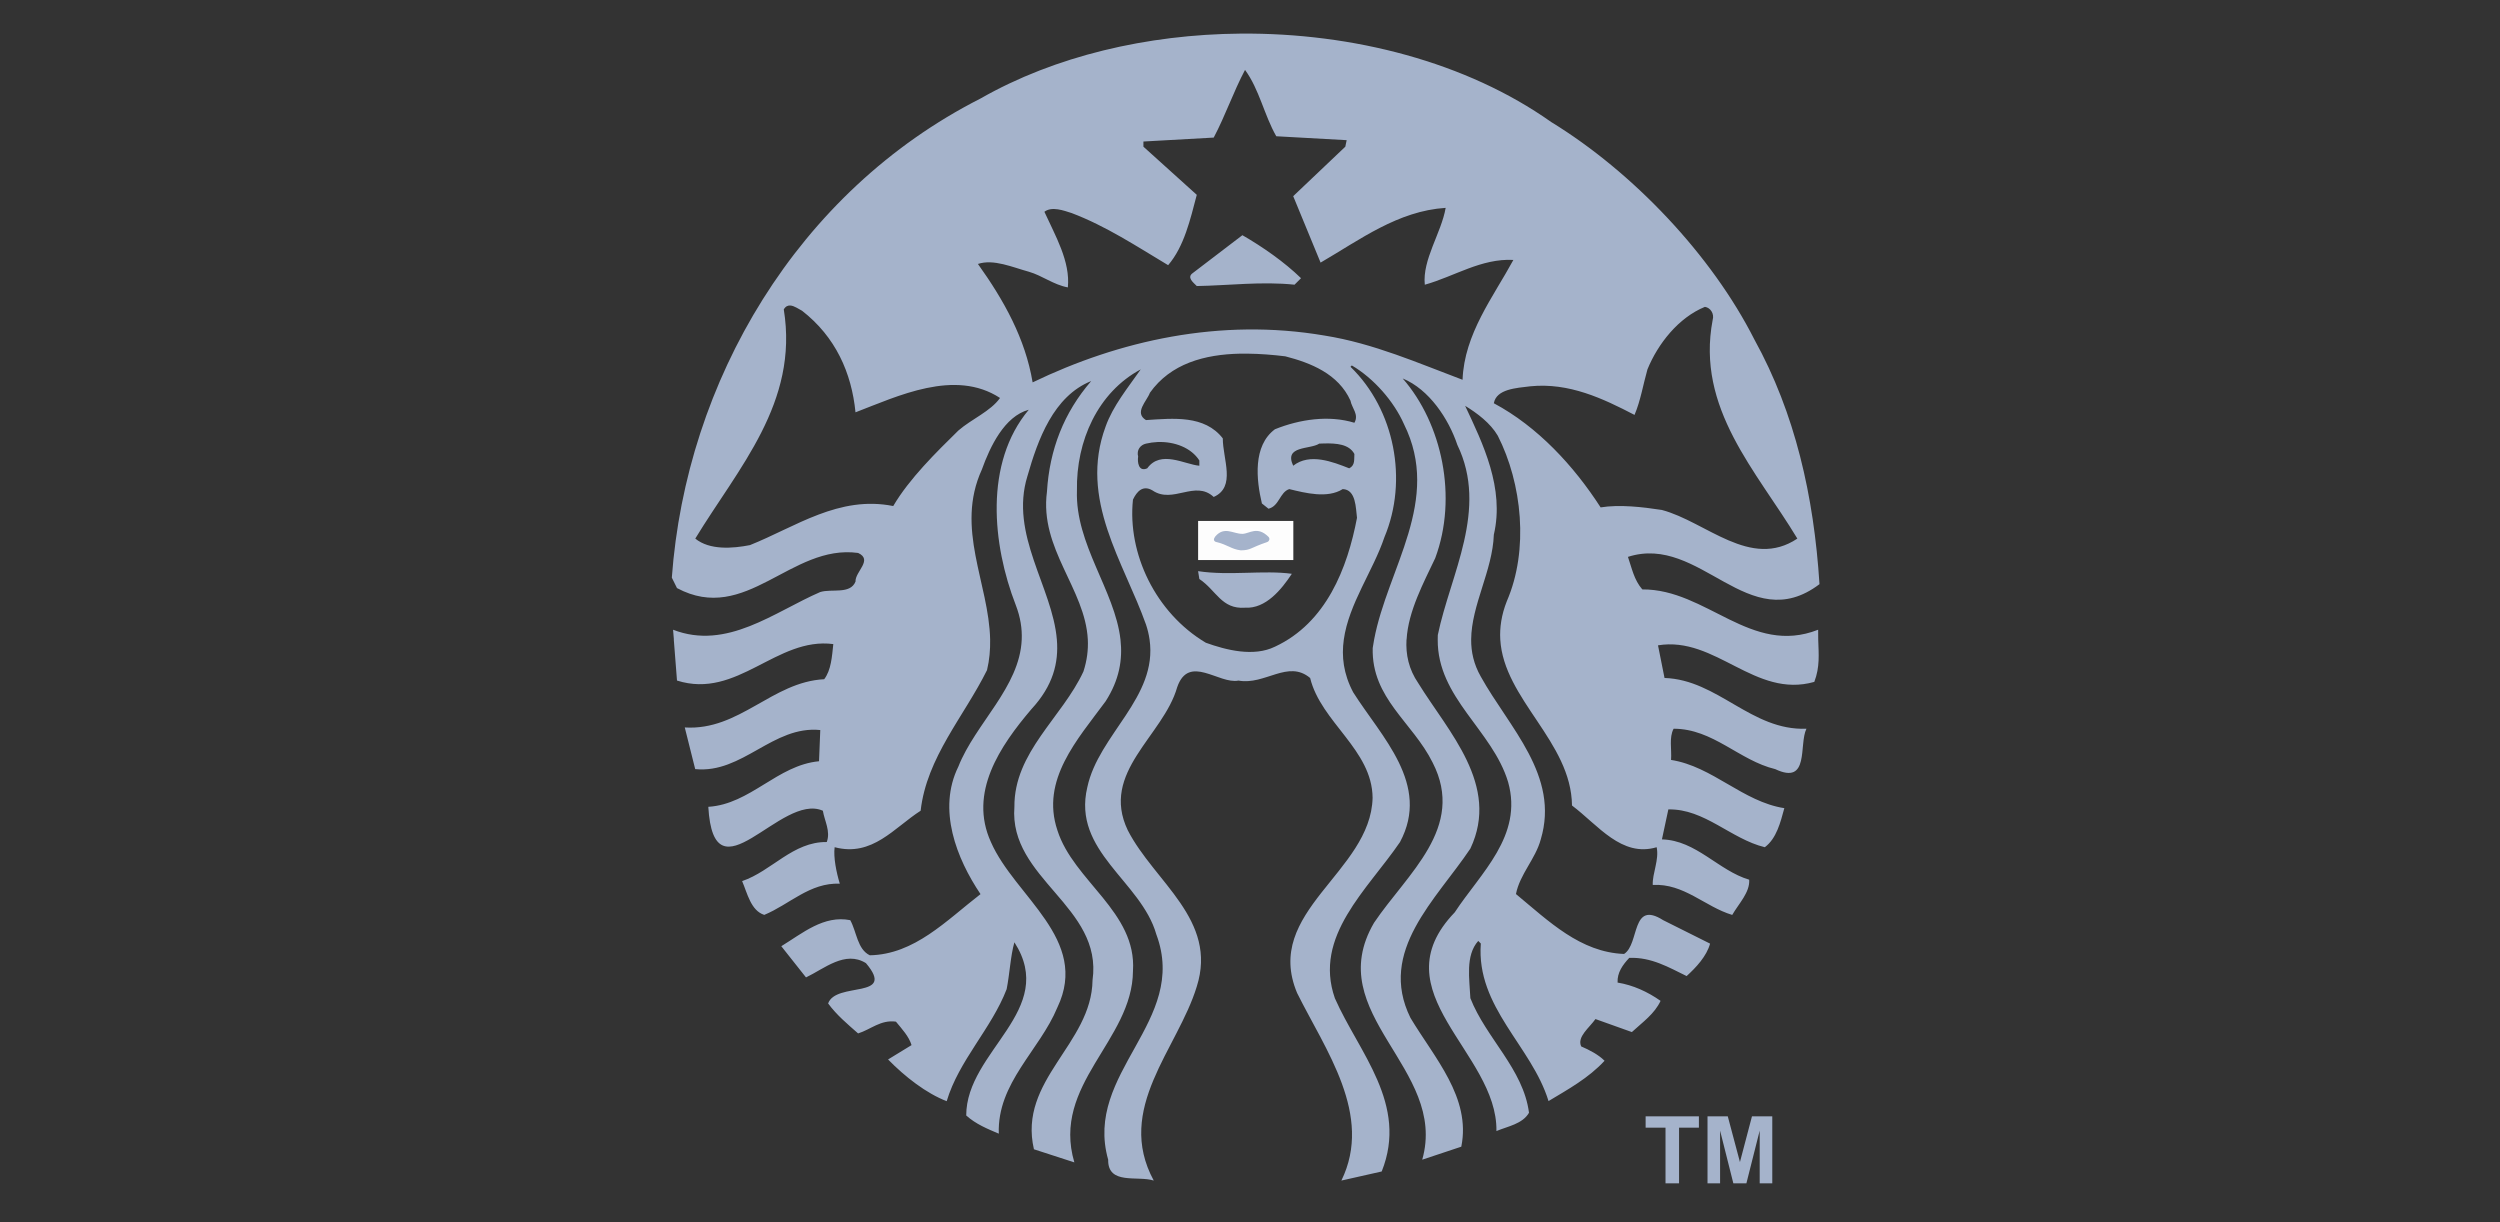<svg width="180" height="88" viewBox="0 0 180 88" fill="none" xmlns="http://www.w3.org/2000/svg">
<rect x="0" y="0" width="180" height="88" fill="#333333" stroke="none"/>
<path d="M89.452 16.934C90.924 17.782 92.485 18.873 93.673 20.03L93.206 20.498C90.861 20.249 88.392 20.56 86.169 20.595C85.921 20.345 85.422 19.969 85.887 19.655L89.452 16.934ZM130.912 46.047C130.943 47.105 131.043 48.013 130.63 49.096C126.346 50.314 123.532 45.781 119.376 46.464L119.846 48.814C123.691 48.941 126.093 52.626 130.065 52.468C129.501 53.594 130.317 56.563 127.817 55.377C125.221 54.753 123.345 52.468 120.501 52.468C120.158 53.097 120.375 53.969 120.315 54.715C123.315 55.185 125.473 57.72 128.472 58.188C128.19 59.218 127.911 60.372 127.066 61C124.626 60.406 122.719 58.216 120.121 58.279L119.659 60.436C122.127 60.5 123.723 62.683 125.942 63.339C126.003 64.248 125.189 65.062 124.72 65.874C122.75 65.283 121.248 63.591 118.997 63.716C118.966 62.869 119.47 61.907 119.28 61C116.752 61.752 115.057 59.404 113.184 57.996C113.13 53.388 108.276 50.364 108.02 46.047C107.971 45.187 108.102 44.268 108.494 43.28C110.09 39.594 109.588 34.807 107.84 31.37C107.308 30.465 106.366 29.752 105.489 29.22C106.772 31.94 108.338 35.154 107.556 38.497C107.466 41.079 105.941 43.559 105.924 46.047C105.918 46.935 106.108 47.822 106.619 48.718C108.652 52.379 112.31 55.844 110.935 60.436C110.556 61.846 109.431 62.936 109.149 64.371C111.528 66.341 113.777 68.56 116.934 68.685C118.059 67.967 117.434 64.783 119.748 66.252L123.126 67.941C122.88 68.844 122.123 69.654 121.437 70.277C120.155 69.654 118.905 68.906 117.307 68.967C116.836 69.467 116.43 70.028 116.466 70.745C117.591 70.93 118.623 71.404 119.562 72.062C119.125 73.001 118.275 73.589 117.494 74.309L114.873 73.372C114.436 73.998 113.527 74.655 113.846 75.342C114.437 75.595 115.093 75.937 115.528 76.376C114.372 77.626 112.905 78.43 111.494 79.278C110.279 75.308 106.275 72.525 106.619 67.933L106.433 67.747C105.492 68.805 105.806 70.496 105.867 71.869C106.993 74.745 109.68 76.966 110.088 80.119C109.617 80.931 108.557 81.093 107.743 81.436C107.838 75.751 99.209 71.439 104.742 65.688C106.588 62.871 109.68 60.184 108.584 56.307C107.459 52.563 103.481 50.244 103.516 46.047L103.522 45.72C104.428 41.344 107.181 36.687 104.929 32.032C104.302 30.159 102.899 28.031 100.993 27.249C103.836 30.501 104.963 35.809 103.336 40.186C102.516 41.927 101.388 44.001 101.275 46.048H101.268C101.207 47.117 101.425 48.18 102.116 49.188C104.274 52.689 108.024 56.535 105.867 61.098C103.429 64.752 99.177 68.47 101.552 73.284C103.271 76.158 105.931 79.027 105.213 82.561L102.4 83.498C104.275 76.906 95.082 73.033 98.931 66.439C101.307 62.908 105.556 59.595 103.151 54.908C101.713 52.004 98.741 50.286 98.835 46.657L98.937 46.048C99.906 40.901 103.82 36.03 101.082 30.53C100.363 28.906 98.926 27.251 97.331 26.312L97.235 26.409C100.425 29.502 101.396 34.593 99.676 38.684C98.873 41.085 97.112 43.476 96.754 46.049C96.583 47.262 96.727 48.519 97.428 49.843C99.46 53.059 103.023 56.471 100.8 60.629C98.458 64.063 94.549 67.405 96.11 71.871C97.831 75.779 101.421 79.501 99.483 84.346L96.579 85.001C98.892 80.28 95.424 75.594 93.393 71.499C90.921 65.624 98.702 62.811 98.827 57.44C98.797 53.972 95.109 52.004 94.331 48.817C92.734 47.471 91.08 49.352 89.172 49.002C87.764 49.285 85.6 47.064 84.76 49.472C83.758 53.001 79.196 55.596 81.201 59.782C83.109 63.502 87.7 66.222 86.166 71.037C84.793 75.533 80.257 79.815 83.07 85.001C81.915 84.627 79.757 85.344 79.788 83.498C78.007 77.218 85.603 73.558 83.257 67.281C82.165 63.436 77.19 61.312 78.285 56.687C79.095 52.88 83.369 50.219 82.769 46.049C82.716 45.682 82.63 45.321 82.512 44.97C80.917 40.47 77.662 35.969 79.602 30.717C80.135 29.217 81.198 27.936 82.133 26.595C79.038 28.251 77.476 31.752 77.54 35.313C77.405 39.187 80.268 42.504 80.675 46.049C80.835 47.479 80.601 48.944 79.602 50.498C77.571 53.251 74.916 56.155 76.133 59.781C77.291 63.439 81.855 65.655 81.574 69.906C81.543 74.936 75.696 78.067 77.353 83.692L74.443 82.748C73.288 77.75 78.602 75.193 78.663 70.568C79.415 65.251 72.629 63.278 73.037 58.093C73.007 54.155 76.476 51.66 78.008 48.347C78.27 47.541 78.358 46.779 78.323 46.049C78.135 42.386 74.833 39.522 75.381 35.404C75.565 32.373 76.597 29.715 78.567 27.436C75.849 28.527 74.726 31.655 73.975 34.281C72.672 38.491 75.782 42.277 76.094 46.049C76.233 47.715 75.826 49.371 74.258 51.064C72.005 53.716 69.721 57.064 71.347 60.63C73.069 64.564 78.479 67.626 76.133 72.532C74.853 75.627 71.787 77.969 71.913 81.624C71.101 81.28 70.258 80.938 69.568 80.314C69.568 75.659 76.193 72.751 73.037 67.845C72.757 68.813 72.697 70.129 72.478 71.222C71.383 74.067 69.039 76.344 68.162 79.286C66.695 78.72 65.161 77.531 63.941 76.281L65.631 75.248C65.443 74.621 64.944 74.091 64.507 73.559C63.41 73.406 62.689 74.125 61.784 74.407C61.003 73.718 60.248 73.093 59.625 72.249C60.186 70.653 64.569 71.973 62.349 69.347C60.85 68.411 59.345 69.749 58.032 70.374L56.253 68.127C57.785 67.19 59.313 65.875 61.218 66.252C61.688 67.097 61.72 68.34 62.625 68.781C65.846 68.719 68.128 66.284 70.597 64.377C68.876 61.818 67.475 58.285 69.004 55.189C70.228 52.088 73.42 49.476 73.564 46.047C73.597 45.267 73.475 44.446 73.134 43.562C71.447 39.218 70.851 33.346 74.072 29.501C72.321 29.971 71.288 32.153 70.693 33.809C68.757 38.051 71.206 41.982 71.29 46.047C71.302 46.778 71.243 47.511 71.065 48.249C69.408 51.592 66.722 54.526 66.286 58.373C64.378 59.59 62.812 61.717 60.094 60.999C59.998 61.717 60.217 62.811 60.466 63.625C58.311 63.534 56.841 65.122 55.026 65.872C54.059 65.562 53.808 64.313 53.433 63.439C55.558 62.722 57.09 60.593 59.529 60.626C59.812 59.841 59.371 59.122 59.246 58.373C56.212 57.027 51.403 65.027 50.998 58.091C54.03 57.903 55.967 55.09 58.97 54.81L59.06 52.563C55.652 52.219 53.46 55.72 50.054 55.375L49.303 52.377C53.243 52.623 55.591 49.094 59.343 48.904C59.842 48.248 59.902 47.28 59.998 46.374C55.902 45.841 53.092 50.378 48.744 49C48.744 49 48.594 47.112 48.513 46.047H48.519C48.502 45.811 48.483 45.576 48.461 45.341C52.338 46.844 55.744 44.061 59.06 42.625C59.903 42.372 61.219 42.81 61.597 41.873C61.564 41.154 62.876 40.314 61.784 39.812C56.936 39.154 53.715 44.999 48.743 42.342L48.371 41.59C49.404 27.467 57.373 13.813 70.596 7.094C75.951 4.035 82.605 2.476 89.315 2.42C97.412 2.353 105.595 4.476 111.682 8.783C117.592 12.406 123.246 18.379 126.314 24.442C129.249 29.754 130.6 35.715 131.003 42.06C125.875 45.933 122.434 38.411 117.212 40.095C117.493 40.908 117.649 41.751 118.246 42.438C122.875 42.406 126.062 47.25 130.907 45.34L130.912 46.047V46.047ZM72.002 28.654C68.75 26.528 64.627 28.53 61.596 29.687C61.315 26.842 60.159 24.25 57.749 22.375C57.515 22.259 57.192 22.015 56.901 21.996C56.727 21.985 56.561 22.056 56.432 22.278C57.524 28.996 53.156 33.683 50.06 38.779C51.09 39.621 52.747 39.495 53.997 39.248C57.279 37.936 60.405 35.652 64.313 36.435C65.469 34.466 67.411 32.56 69.003 30.997C69.976 30.156 71.312 29.622 72.002 28.654V28.654ZM81.946 32.872C81.883 33.277 81.977 33.998 82.601 33.719C83.572 32.376 85.29 33.439 86.353 33.533V33.155C85.77 32.24 84.571 31.781 83.353 31.826C83.072 31.837 82.786 31.877 82.511 31.941C82.104 32.032 81.82 32.404 81.946 32.872V32.872ZM97.234 28.847C96.36 26.909 94.359 26.125 92.544 25.656C91.654 25.546 90.73 25.472 89.814 25.463C89.642 25.462 89.471 25.459 89.299 25.463C86.737 25.515 84.288 26.173 82.792 28.281C82.578 28.876 81.634 29.712 82.51 30.246C84.48 30.12 86.728 29.873 88.041 31.563C88.041 33.064 89.011 35.062 87.386 35.781C86.039 34.534 84.445 36.311 82.98 35.311C82.291 34.904 81.855 35.379 81.573 35.973C81.165 39.846 83.195 44.122 86.821 46.278C88.29 46.807 90.266 47.311 91.799 46.56C95.488 44.843 97.016 40.908 97.704 37.282C97.611 36.592 97.644 35.248 96.675 35.215C95.582 35.907 93.987 35.498 92.828 35.215C92.143 35.436 92.111 36.438 91.332 36.628L90.856 36.249C90.449 34.533 90.198 32.095 91.794 30.907C93.578 30.189 95.672 29.875 97.517 30.439C97.861 29.845 97.33 29.378 97.234 28.847V28.847ZM95.352 31.928C95.228 31.931 95.107 31.937 94.985 31.941C94.33 32.378 92.421 32.064 93.11 33.533C94.299 32.594 95.956 33.252 97.144 33.719C97.583 33.502 97.488 33.064 97.516 32.686C97.135 31.977 96.224 31.911 95.352 31.928ZM108.963 18.715C106.649 18.593 104.711 19.906 102.585 20.5C102.4 18.691 103.774 16.781 104.088 14.966C100.65 15.187 97.927 17.255 95.082 18.908C94.422 17.314 93.765 15.72 93.111 14.124L96.863 10.561L96.959 10.092L91.891 9.81C91.018 8.281 90.674 6.44 89.642 5.033C88.798 6.627 88.231 8.314 87.388 9.906L82.326 10.189V10.561L86.168 14.028C85.698 15.81 85.261 17.747 84.106 19.093C81.855 17.746 79.636 16.279 77.168 15.344C76.575 15.152 75.728 14.841 75.197 15.248C75.977 16.967 77.07 18.816 76.886 20.693C75.854 20.503 75.042 19.841 74.072 19.563C72.913 19.247 71.537 18.629 70.411 19.005C72.287 21.628 73.819 24.374 74.349 27.531C80.573 24.528 87.832 22.876 95.366 24.16C98.898 24.721 102.146 26.16 105.304 27.344C105.428 24.034 107.522 21.374 108.963 18.715V18.715ZM119.652 36.717C122.838 37.56 126.035 41.03 129.409 38.779C126.47 33.905 122.096 29.404 123.313 23.03C123.44 22.595 123.159 22.154 122.754 22.093C120.848 22.871 119.371 24.749 118.617 26.594C118.307 27.685 118.123 28.845 117.686 29.874C115.402 28.686 112.966 27.535 110.183 27.813C109.18 27.938 107.742 28.004 107.556 29.034C110.713 30.72 113.31 33.535 115.245 36.532C116.593 36.313 118.245 36.5 119.652 36.717V36.717ZM86.263 41.123L86.353 41.688C87.574 42.501 87.95 43.879 89.641 43.754C91.141 43.843 92.266 42.439 93.013 41.314C90.984 41.034 88.514 41.468 86.263 41.123V41.123ZM87.951 38.593C88.012 38.843 87.796 39.218 88.137 39.345C89.138 39.128 90.951 39.877 91.509 38.689C91.119 38.252 90.482 38.054 89.814 38.054C89.146 38.054 88.453 38.248 87.951 38.593V38.593Z" fill="#A5B3CB"/>
<path opacity="0.99" d="M86.265 37.508H93.12V40.323H86.265V37.508Z" fill="white"/>
<path d="M87.531 39.014C88.417 39.223 88.636 39.537 89.336 39.625C90.081 39.612 89.973 39.461 91.271 39.013C91.357 38.983 91.474 38.794 91.329 38.65C90.522 37.851 89.965 38.422 89.46 38.438C88.789 38.444 88.161 37.864 87.506 38.619C87.394 38.772 87.336 38.923 87.531 39.014Z" fill="#A5B3CB"/>
<path d="M119.917 85.201V81.192H118.485V80.376H122.321V81.192H120.892V85.201H119.917V85.201ZM122.941 85.201V80.376H124.4L125.276 83.668L126.142 80.376H127.604V85.201H126.698V81.403L125.74 85.201H124.801L123.846 81.403V85.201H122.941Z" fill="#A5B3CB"/>
</svg>
